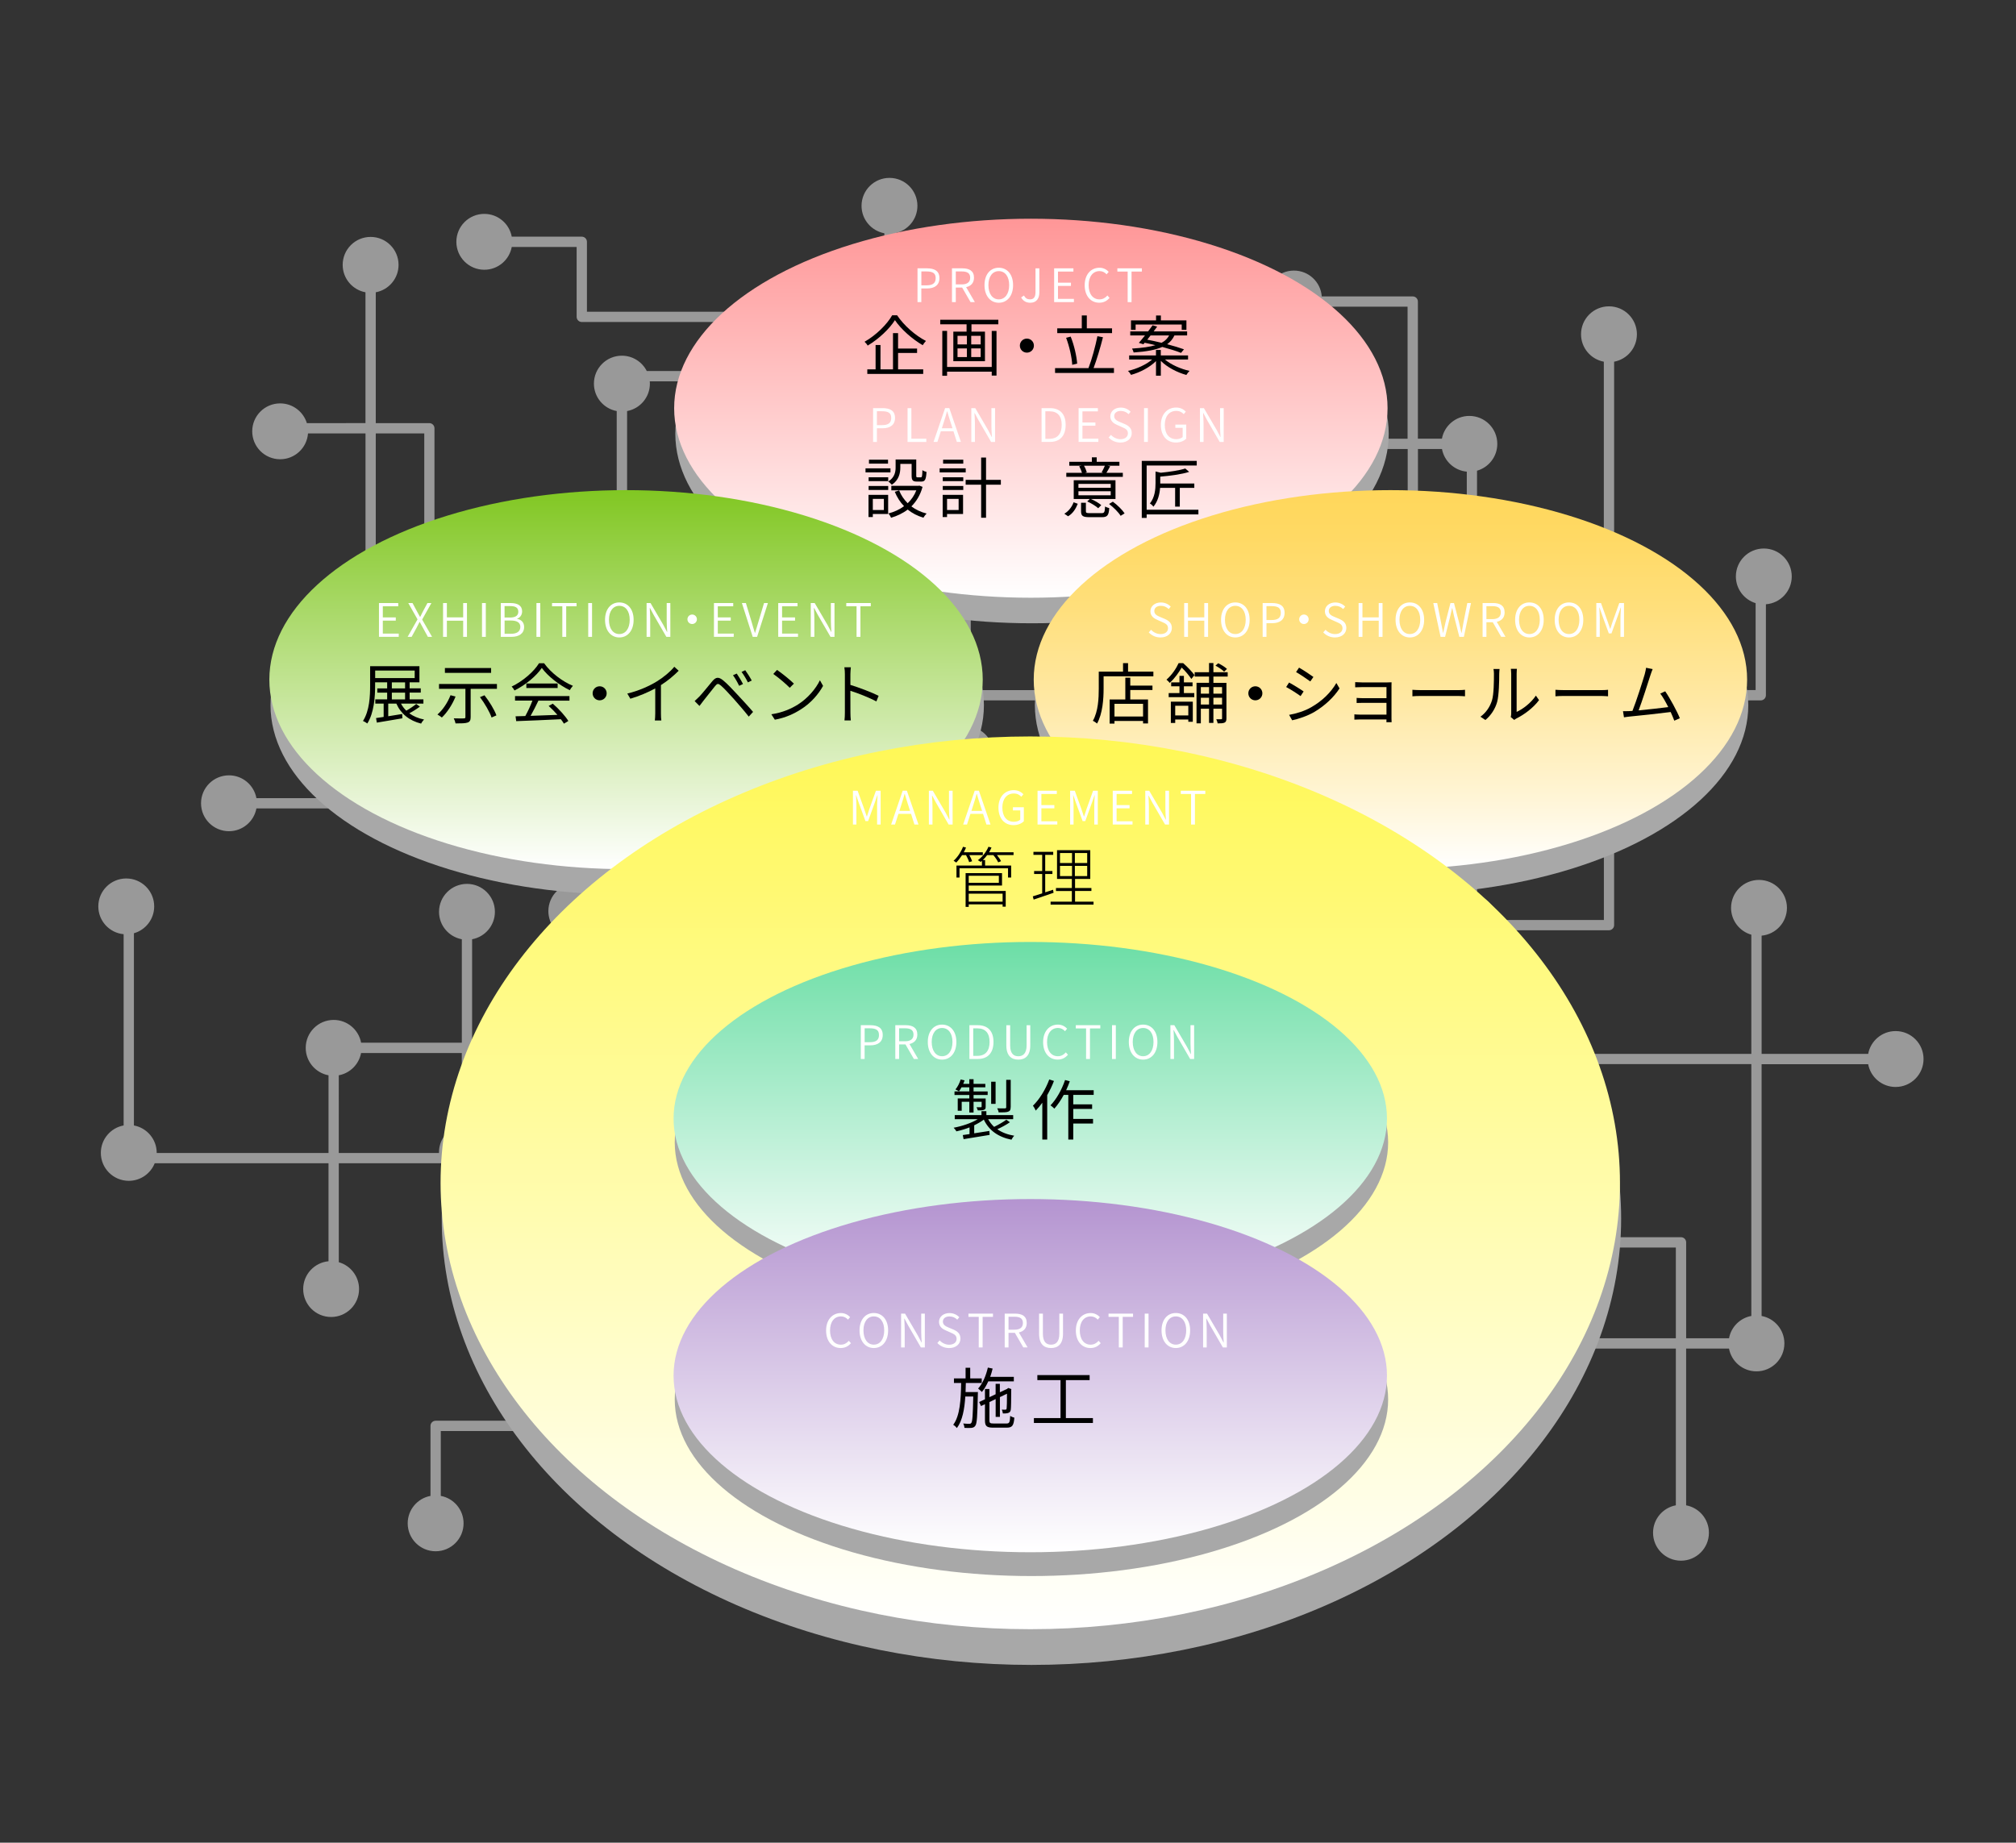 <?xml version="1.0" encoding="utf-8"?>
<!-- Generator: Adobe Illustrator 23.0.3, SVG Export Plug-In . SVG Version: 6.00 Build 0)  -->
<svg version="1.1" id="レイヤー_1" xmlns="http://www.w3.org/2000/svg" xmlns:xlink="http://www.w3.org/1999/xlink" x="0px"
	 y="0px" viewBox="0 0 654.54 598.41" style="enable-background:new 0 0 654.54 598.41;" xml:space="preserve">
<rect x="0" y="0" width="654.54" height="598.41" fill="#333333" stroke="none"/>
<style type="text/css">
	.st0{opacity:0.5;}
	.st1{fill:#FFFFFF;}
	.st2{fill:#A8A8A8;}
	.st3{fill:url(#SVGID_1_);}
	.st4{fill:url(#SVGID_2_);}
	.st5{fill:url(#SVGID_3_);}
	.st6{fill:url(#SVGID_4_);}
	.st7{fill:url(#SVGID_5_);}
	.st8{fill:url(#SVGID_6_);}
</style>
<g>
	<g class="st0">
		<path class="st1" d="M615.46,334.84c-4.44,0-8.13,3.19-8.91,7.4h-34.6v-38.39c4.61-0.43,8.22-4.31,8.22-9.03
			c0-5.01-4.06-9.07-9.07-9.07c-5.01,0-9.07,4.06-9.07,9.07c0,4.15,2.79,7.64,6.58,8.72v38.7h-99.29c-0.92-4.03-4.53-7.04-8.84-7.04
			c-0.04,0-0.08,0.01-0.12,0.01V227.45h15.86v62.96c-4.61,0.43-8.22,4.31-8.22,9.03c0,5.01,4.06,9.07,9.07,9.07
			c4.09,0,7.54-2.7,8.67-6.41h36.65c0.92,0,1.67-0.75,1.67-1.67v-72.98h47.61c0.92,0,1.67-0.75,1.67-1.67v-29.54
			c4.69-0.35,8.39-4.26,8.39-9.04c0-5.01-4.06-9.07-9.07-9.07s-9.07,4.06-9.07,9.07c0,4.09,2.7,7.54,6.41,8.67v28.23h-45.94V117.46
			c4.21-0.78,7.4-4.47,7.4-8.91c0-5.01-4.06-9.07-9.07-9.07c-5.01,0-9.07,4.06-9.07,9.07c0,4.44,3.19,8.13,7.4,8.91v106.65h-41.17
			v-71.25c3.8-1.08,6.58-4.57,6.58-8.72c0-5.01-4.06-9.07-9.07-9.07c-4.44,0-8.13,3.19-8.91,7.4h-7.8V97.93
			c0-0.92-0.75-1.67-1.67-1.67h-29.54c-0.35-4.69-4.26-8.39-9.04-8.39c-5.01,0-9.07,4.06-9.07,9.07c0,5.01,4.06,9.07,9.07,9.07
			c4.09,0,7.54-2.7,8.67-6.41h28.23v42.88h-99.28v-30.66c4.21-0.78,7.4-4.47,7.4-8.91c0-5.01-4.06-9.07-9.07-9.07
			c-4.44,0-8.13,3.19-8.91,7.4h-56.68V75.75c4.21-0.78,7.4-4.47,7.4-8.91c0-5.01-4.06-9.07-9.07-9.07c-5.01,0-9.07,4.06-9.07,9.07
			c0,4.44,3.19,8.13,7.4,8.91v25.48h-96.56v-22.7c0-0.92-0.75-1.67-1.67-1.67h-22.74c-0.78-4.21-4.47-7.4-8.91-7.4
			c-5.01,0-9.07,4.06-9.07,9.07c0,5.01,4.06,9.07,9.07,9.07c4.44,0,8.13-3.19,8.91-7.4h21.07v22.7c0,0.92,0.75,1.67,1.67,1.67h98.23
			v15.92h-77.13c-1.5-2.95-4.55-4.98-8.09-4.98c-5.01,0-9.07,4.06-9.07,9.07c0,4.44,3.19,8.13,7.4,8.91v48.7h-59.17v-43.11
			c0-0.92-0.75-1.67-1.67-1.67H122V94.92c4.21-0.78,7.4-4.47,7.4-8.91c0-5.01-4.06-9.07-9.07-9.07c-5.01,0-9.07,4.06-9.07,9.07
			c0,4.44,3.19,8.13,7.4,8.91v42.49H99.63c-1.14-3.71-4.59-6.41-8.67-6.41c-5.01,0-9.07,4.06-9.07,9.07c0,5.01,4.06,9.07,9.07,9.07
			c4.78,0,8.69-3.7,9.04-8.39h18.67v43.11c0,0.92,0.75,1.67,1.67,1.67h17.42v50.48c-4.21,0.78-7.4,4.47-7.4,8.91
			c0,5.01,4.06,9.07,9.07,9.07c3.71,0,6.9-2.23,8.3-5.42h52.53v10.62H83.25c-0.78-4.21-4.47-7.4-8.91-7.4
			c-5.01,0-9.07,4.06-9.07,9.07c0,5.01,4.06,9.07,9.07,9.07c4.44,0,8.13-3.19,8.91-7.4h118.68c0.92,0,1.67-0.75,1.67-1.67v-12.29h57
			v45.65h-64.58c-0.78-4.21-4.47-7.4-8.91-7.4c-5.01,0-9.07,4.06-9.07,9.07c0,4.44,3.19,8.13,7.4,8.91v33.82h-32.16v-33.6
			c4.21-0.78,7.4-4.47,7.4-8.91c0-5.01-4.06-9.07-9.07-9.07c-5.01,0-9.07,4.06-9.07,9.07c0,4.44,3.19,8.13,7.4,8.91v33.6h-32.7
			c-0.78-4.21-4.47-7.4-8.91-7.4c-5.01,0-9.07,4.06-9.07,9.07c0,4.44,3.19,8.13,7.4,8.91v25.24H50.88c0-0.01,0-0.02,0-0.04
			c0-4.44-3.19-8.13-7.4-8.91v-62.42c3.8-1.08,6.58-4.57,6.58-8.72c0-5.01-4.06-9.07-9.07-9.07c-5.01,0-9.07,4.06-9.07,9.07
			c0,4.72,3.61,8.6,8.22,9.03v62.11c-4.21,0.78-7.4,4.47-7.4,8.91c0,5.01,4.06,9.07,9.07,9.07c3.82,0,7.08-2.36,8.42-5.7h56.43
			v31.82c-4.61,0.43-8.22,4.31-8.22,9.03c0,5.01,4.06,9.07,9.07,9.07c5.01,0,9.07-4.06,9.07-9.07c0-4.15-2.79-7.64-6.58-8.72v-32.13
			h33.26c1.38,3.25,4.6,5.53,8.35,5.53c5.01,0,9.07-4.06,9.07-9.07c0-4.44-3.19-8.13-7.4-8.91v-23.36h32.16v119.42h-44
			c-0.92,0-1.67,0.75-1.67,1.67v22.74c-4.21,0.78-7.4,4.47-7.4,8.91c0,5.01,4.06,9.07,9.07,9.07c5.01,0,9.07-4.06,9.07-9.07
			c0-4.44-3.19-8.13-7.4-8.91v-21.07h44c0.92,0,1.67-0.75,1.67-1.67V341.95h20.4c0.62,3.75,3.54,6.72,7.27,7.41v73.99
			c-4.21,0.78-7.4,4.47-7.4,8.91c0,5.01,4.06,9.07,9.07,9.07c5.01,0,9.07-4.06,9.07-9.07c0-4.44-3.19-8.13-7.4-8.91v-73.99
			c4.21-0.78,7.4-4.47,7.4-8.91c0-5.01-4.06-9.07-9.07-9.07c-4.38,0-8.03,3.1-8.89,7.23h-20.46v-33.82
			c3.67-0.68,6.56-3.57,7.24-7.24h64.58v39c-4.21,0.78-7.4,4.47-7.4,8.91c0,5.01,4.06,9.07,9.07,9.07c5.01,0,9.07-4.06,9.07-9.07
			c0-4.44-3.19-8.13-7.4-8.91v-39h21.24v61.36c-4.21,0.78-7.4,4.47-7.4,8.91c0,5.01,4.06,9.07,9.07,9.07c4.38,0,8.03-3.1,8.89-7.23
			h16.03v67.11h-52.5c-0.43-4.61-4.31-8.22-9.03-8.22c-5.01,0-9.07,4.06-9.07,9.07c0,4.09,2.7,7.54,6.41,8.67v52.33
			c0,0.92,0.75,1.67,1.67,1.67h56.87c0.78,4.21,4.47,7.4,8.91,7.4c5.01,0,9.07-4.06,9.07-9.07s-4.06-9.07-9.07-9.07
			c-4.44,0-8.13,3.19-8.91,7.4h-55.2v-50.29c3.84-0.29,7.02-2.96,8.04-6.55h52.81v17.33c-4.21,0.78-7.4,4.47-7.4,8.91
			c0,5.01,4.06,9.07,9.07,9.07c4.44,0,8.13-3.19,8.91-7.4h123.5c0.43,4.61,4.31,8.22,9.03,8.22c5.01,0,9.07-4.06,9.07-9.07
			c0-5.01-4.06-9.07-9.07-9.07c-4.15,0-7.64,2.79-8.72,6.58H322.35c-0.68-3.67-3.57-6.56-7.24-7.24v-17.33h81.71
			c1.08,3.8,4.57,6.58,8.72,6.58c5.01,0,9.07-4.06,9.07-9.07c0-4.44-3.19-8.13-7.4-8.91v-69.74c4.16-0.83,7.3-4.49,7.3-8.9
			c0-4.4-3.14-8.07-7.3-8.9v-43.5h20.2c1.38,3.24,4.6,5.51,8.34,5.51c5.01,0,9.07-4.06,9.07-9.07c0-3.54-2.03-6.59-4.98-8.09v-58.58
			h17.18v108.44c-3.29,1.36-5.61,4.6-5.61,8.39c0,4.44,3.19,8.13,7.4,8.91v48.6h-23.58V377.4c4.21-0.78,7.4-4.47,7.4-8.91
			c0-5.01-4.06-9.07-9.07-9.07c-5.01,0-9.07,4.06-9.07,9.07c0,4.44,3.19,8.13,7.4,8.91v26.06c0,0.92,0.75,1.67,1.67,1.67h25.25
			v22.06c-4.21,0.78-7.4,4.47-7.4,8.91c0,5.01,4.06,9.07,9.07,9.07c4.38,0,8.03-3.1,8.89-7.23h74.73v50.91
			c-4.21,0.78-7.4,4.47-7.4,8.91c0,5.01,4.06,9.07,9.07,9.07c5.01,0,9.07-4.06,9.07-9.07c0-4.44-3.19-8.13-7.4-8.91v-50.91h13.92
			c0.78,4.21,4.47,7.4,8.91,7.4c5.01,0,9.07-4.06,9.07-9.07c0-4.44-3.19-8.13-7.4-8.91v-81.77h34.6c0.78,4.21,4.47,7.4,8.91,7.4
			c5.01,0,9.07-4.06,9.07-9.07C624.53,338.9,620.47,334.84,615.46,334.84z M149.93,365.31c-4.21,0.78-7.4,4.47-7.4,8.91
			c0,0.07,0.01,0.14,0.01,0.21h-32.55V349.2c3.67-0.68,6.56-3.57,7.24-7.24h32.7V365.31z M520.74,227.45v71.31h-34.62
			c-0.29-3.84-2.96-7.02-6.55-8.04v-63.27H520.74z M468.17,145.81c0.73,3.94,4.01,6.98,8.06,7.36v70.94h-15.86v-78.3H468.17z
			 M290.49,104.57h56.68c0.68,3.67,3.57,6.56,7.24,7.24v30.66h-17.28v-9.55c3.24-1.38,5.51-4.6,5.51-8.34
			c0-5.01-4.06-9.07-9.07-9.07c-3.54,0-6.59,2.03-8.09,4.98h-34.99V104.57z M426.84,164.15c0.78,4.21,4.47,7.4,8.91,7.4
			c0.25,0,0.5-0.02,0.75-0.04v52.6h-48.46c-1.07-3.83-4.57-6.64-8.73-6.64c-4.17,0-7.67,2.81-8.73,6.64h-12.84v-59.96H426.84z
			 M354.41,224.11h-39.23v-59.96h39.23V224.11z M315.18,160.81v-2.92c4.21-0.78,7.4-4.47,7.4-8.91c0-5.01-4.06-9.07-9.07-9.07
			c-5.01,0-9.07,4.06-9.07,9.07c0,4.44,3.19,8.13,7.4,8.91v2.92h-21.35v-36.98h34.05c-0.02,0.25-0.04,0.5-0.04,0.75
			c0,5.01,4.06,9.07,9.07,9.07c0.08,0,0.15-0.01,0.22-0.01v10.51c0,0.92,0.75,1.67,1.67,1.67h18.95v14.99H315.18z M122,182.19
			v-41.44h15.75v41.44H122z M148.48,245.23c0-0.1,0.02-0.2,0.02-0.31c0-4.44-3.19-8.13-7.4-8.91v-50.48h59.17v59.7H148.48z
			 M203.6,245.23v-59.7h27.27v24.39c-4.21,0.78-7.4,4.47-7.4,8.91c0,5.01,4.06,9.07,9.07,9.07s9.07-4.06,9.07-9.07
			c0-4.44-3.19-8.13-7.4-8.91v-26.06c0-0.92-0.75-1.67-1.67-1.67H203.6v-48.7c4.21-0.78,7.4-4.47,7.4-8.91
			c0-0.25-0.02-0.5-0.04-0.75h76.18v38.65c0,0.92,0.75,1.67,1.67,1.67h23.02v59.96h-49.57c-0.92,0-1.67,0.75-1.67,1.67v19.45H203.6z
			 M311.84,236.01c-4.21,0.78-7.4,4.47-7.4,8.91c0,0.1,0.01,0.21,0.02,0.31h-40.51v-17.78h47.9V236.01z M295.79,366.32
			c-0.62-3.75-3.54-6.72-7.27-7.41v-61.36h27.83c0.86,4.12,4.51,7.21,8.88,7.21c5.01,0,9.07-4.06,9.07-9.07
			c0-5.01-4.06-9.07-9.07-9.07c-4.51,0-8.24,3.29-8.94,7.6h-27.76v-9.3c4.21-0.78,7.4-4.47,7.4-8.91c0-5.01-4.06-9.07-9.07-9.07
			c-5.01,0-9.07,4.06-9.07,9.07c0,4.44,3.19,8.13,7.4,8.91v9.3h-21.24v-45.65h41.27c1.4,3.19,4.59,5.42,8.3,5.42
			c5.01,0,9.07-4.06,9.07-9.07c0-4.44-3.19-8.13-7.4-8.91v-8.56h39.23v34.41c-4.12,0.86-7.21,4.51-7.21,8.88
			c0,5.01,4.06,9.07,9.07,9.07c5.01,0,9.07-4.06,9.07-9.07c0-4.51-3.29-8.24-7.6-8.94v-34.35h12.54c0.41,4.16,3.64,7.49,7.75,8.07
			V348.4h-55.52c-0.78-4.21-4.47-7.4-8.91-7.4c-5.01,0-9.07,4.06-9.07,9.07c0,4.38,3.1,8.03,7.23,8.89v7.36H295.79z M378.04,358.94
			c-4.23,0.21-7.7,3.31-8.45,7.38h-54.48v-7.31c3.75-0.63,6.72-3.54,7.41-7.27h55.52V358.94z M315.11,369.66h54.48
			c0.78,4.21,4.47,7.4,8.91,7.4c5.01,0,9.07-4.06,9.07-9.07c0-4-2.6-7.39-6.19-8.6v-7.65h15.14c0.69,3.71,3.63,6.61,7.35,7.26v69.71
			c-3.94,0.73-6.98,4.01-7.36,8.06h-81.4V369.66z M436.51,285.08c-0.25-0.02-0.5-0.04-0.75-0.04c-5.01,0-9.07,4.06-9.07,9.07
			c0,0.08,0.01,0.15,0.01,0.22h-21.16c-0.92,0-1.67,0.75-1.67,1.67v45.14c-3.72,0.65-6.66,3.55-7.35,7.26h-15.14V235.38
			c3.73-0.87,6.58-4.03,6.97-7.93h48.16V285.08z M439.85,224.11v-53.54c2.95-1.5,4.98-4.55,4.98-8.09c0-5.01-4.06-9.07-9.07-9.07
			c-4.44,0-8.13,3.19-8.91,7.4h-69.09v-14.99h99.28v78.3H439.85z M469.42,434.6c-0.63-3.75-3.54-6.72-7.27-7.41v-22.06h81.95v29.47
			H469.42z M568.61,427.35c-3.67,0.68-6.56,3.57-7.24,7.24h-13.92v-31.14c0-0.92-0.75-1.67-1.67-1.67h-83.62v-48.6
			c3.79-0.71,6.74-3.77,7.3-7.61h99.15V427.35z"/>
	</g>
	<g>
		<g>
			<ellipse class="st2" cx="335.07" cy="140.87" rx="115.81" ry="61.54"/>
			<linearGradient id="SVGID_1_" gradientUnits="userSpaceOnUse" x1="334.688" y1="194.109" x2="334.688" y2="71.036">
				<stop  offset="0" style="stop-color:#FFFFFF"/>
				<stop  offset="1" style="stop-color:#FF9697"/>
			</linearGradient>
			<ellipse class="st3" cx="334.69" cy="132.57" rx="115.81" ry="61.54"/>
		</g>
		<g>
			<ellipse class="st2" cx="451.81" cy="229" rx="115.81" ry="61.54"/>
			<linearGradient id="SVGID_2_" gradientUnits="userSpaceOnUse" x1="451.43" y1="282.245" x2="451.43" y2="159.172">
				<stop  offset="0" style="stop-color:#FFFFFF"/>
				<stop  offset="0.187" style="stop-color:#FFF5D6"/>
				<stop  offset="0.457" style="stop-color:#FFE8A2"/>
				<stop  offset="0.692" style="stop-color:#FFDF7B"/>
				<stop  offset="0.879" style="stop-color:#FFD964"/>
				<stop  offset="0.995" style="stop-color:#FFD75B"/>
			</linearGradient>
			<ellipse class="st4" cx="451.43" cy="220.71" rx="115.81" ry="61.54"/>
		</g>
		<g>
			<ellipse class="st2" cx="203.64" cy="229" rx="115.81" ry="61.54"/>
			<linearGradient id="SVGID_3_" gradientUnits="userSpaceOnUse" x1="203.257" y1="282.245" x2="203.257" y2="159.172">
				<stop  offset="0" style="stop-color:#FFFFFF"/>
				<stop  offset="1" style="stop-color:#81C722"/>
			</linearGradient>
			<ellipse class="st5" cx="203.26" cy="220.71" rx="115.81" ry="61.54"/>
		</g>
		<g>
			<ellipse class="st2" cx="334.88" cy="395.72" rx="191.46" ry="144.96"/>
			<linearGradient id="SVGID_4_" gradientUnits="userSpaceOnUse" x1="334.496" y1="529.08" x2="334.496" y2="239.159">
				<stop  offset="0" style="stop-color:#FFFFFF"/>
				<stop  offset="1" style="stop-color:#FFF855"/>
			</linearGradient>
			<ellipse class="st6" cx="334.5" cy="384.12" rx="191.46" ry="144.96"/>
			<ellipse class="st2" cx="334.88" cy="370.98" rx="115.81" ry="57.35"/>
			<linearGradient id="SVGID_5_" gradientUnits="userSpaceOnUse" x1="334.496" y1="420.597" x2="334.496" y2="305.893">
				<stop  offset="4.739336e-03" style="stop-color:#FFFFFF"/>
				<stop  offset="1" style="stop-color:#6CDEA6"/>
			</linearGradient>
			<ellipse class="st7" cx="334.5" cy="363.25" rx="115.81" ry="57.35"/>
			<ellipse class="st2" cx="334.88" cy="454.47" rx="115.81" ry="57.35"/>
			<linearGradient id="SVGID_6_" gradientUnits="userSpaceOnUse" x1="334.496" y1="504.095" x2="334.496" y2="389.39">
				<stop  offset="3.517476e-03" style="stop-color:#FFFFFF"/>
				<stop  offset="1" style="stop-color:#B494D0"/>
			</linearGradient>
			<ellipse class="st8" cx="334.5" cy="446.74" rx="115.81" ry="57.35"/>
		</g>
		<g>
			<g>
				<g>
					<g>
						<path d="M312.37,277.69c-0.6,0.92-1.25,1.76-1.91,2.43c-0.17-0.15-0.6-0.47-0.86-0.58c1.27-1.14,2.41-2.84,3.07-4.55
							l0.97,0.26c-0.21,0.52-0.45,1.03-0.73,1.53h6.19v0.92h-4.38c0.39,0.69,0.75,1.46,0.9,1.98l-0.97,0.3
							c-0.15-0.6-0.6-1.53-1.01-2.28H312.37z M329.07,277.69h-5.39c0.56,0.67,1.07,1.42,1.33,1.98l-0.92,0.37
							c-0.3-0.64-0.92-1.59-1.57-2.34h-2.02c-0.43,0.58-0.9,1.12-1.4,1.59h0.73v1.8h8.46v3.89h-1.01v-3.01h-15.75v3.01h-0.99v-3.89
							h8.27v-1.55c-0.15,0.13-0.28,0.26-0.43,0.37c-0.19-0.15-0.62-0.43-0.9-0.56c1.44-1.05,2.73-2.64,3.44-4.36l0.99,0.24
							c-0.21,0.54-0.49,1.05-0.79,1.55h7.95V277.69z M314.52,289.35h12.01v5.09h-1.01v-0.75h-11v0.82h-1.01v-10.96h11.82v4.02
							h-10.81V289.35z M314.52,284.41v2.28h9.78v-2.28H314.52z M314.52,290.21v2.6h11v-2.6H314.52z"/>
						<path d="M342.07,289.93c-2.28,0.77-4.66,1.59-6.47,2.21l-0.28-1.05c0.84-0.26,1.89-0.6,3.05-0.97v-6.29h-2.62v-0.97h2.62
							v-5.24h-2.84v-0.99h6.42v0.99h-2.6v5.24h2.34v0.97h-2.34v5.95c0.82-0.26,1.7-0.54,2.54-0.84L342.07,289.93z M355.04,292.81
							v0.97H341.1v-0.97h6.9v-3.46h-5.16v-0.97H348v-2.94h-4.81v-9.35h10.79v9.35h-4.94v2.94h5.31v0.97h-5.31v3.46H355.04z
							 M344.15,280.26h3.91v-3.24h-3.91V280.26z M344.15,284.5h3.91v-3.31h-3.91V284.5z M352.98,277.02h-4v3.24h4V277.02z
							 M352.98,281.19h-4v3.31h4V281.19z"/>
					</g>
				</g>
			</g>
		</g>
		<g>
			<g>
				<path d="M327.9,364.44c-1.2,0.84-2.77,1.68-4.1,2.28c1.46,1.03,3.31,1.74,5.5,2.11c-0.32,0.3-0.71,0.9-0.9,1.29
					c-4.36-0.88-7.35-3.07-8.98-6.53c-0.88,0.67-1.96,1.29-3.12,1.85v2.6c1.55-0.24,3.24-0.52,4.92-0.77l0.09,1.29l-8.46,1.38
					l-0.26-1.33c0.64-0.09,1.38-0.19,2.19-0.32v-2.17c-1.42,0.56-2.9,0.99-4.28,1.29c-0.17-0.37-0.58-0.88-0.88-1.18
					c2.69-0.49,5.74-1.5,7.82-2.77h-7.46v-1.33h8.68v-1.27h1.59v1.27h8.7v1.33h-8.12c0.52,0.95,1.16,1.76,1.93,2.49
					c1.33-0.64,2.99-1.59,3.97-2.32L327.9,364.44z M314.71,355.59h-4.81v-1.16h4.81v-1.33h-2.54c-0.26,0.49-0.54,0.95-0.82,1.31
					c-0.26-0.19-0.84-0.47-1.14-0.62c0.73-0.86,1.33-2.06,1.7-3.24l1.27,0.3c-0.13,0.39-0.3,0.75-0.45,1.14h1.98v-1.53h1.38v1.53
					h3.82v1.12h-3.82v1.33h4.58v1.16h-4.58v1.14h3.93v2.6c0,0.6-0.06,0.9-0.54,1.07c-0.43,0.19-1.07,0.19-2.02,0.19
					c-0.06-0.32-0.28-0.73-0.43-1.03c0.71,0.02,1.25,0.02,1.44,0c0.19,0,0.24-0.06,0.24-0.24v-1.53h-2.62v3.48h-1.38v-3.48h-2.47
					v2.92h-1.29v-4h3.76V355.59z M323.24,358.47h-1.44v-7.18h1.44V358.47z M328.13,359.57c0,0.82-0.17,1.2-0.79,1.44
					c-0.6,0.24-1.59,0.24-3.09,0.24c-0.06-0.41-0.28-0.95-0.49-1.33c1.16,0.04,2.19,0.04,2.54,0.02c0.28-0.02,0.39-0.11,0.39-0.37
					v-8.89h1.46V359.57z"/>
				<path d="M342.19,351.04c-0.58,1.55-1.35,3.12-2.19,4.6v14.42h-1.59v-11.95c-0.67,0.95-1.4,1.8-2.13,2.56
					c-0.15-0.37-0.62-1.25-0.92-1.59c2.13-2.06,4.1-5.26,5.31-8.53L342.19,351.04z M348.46,355.57v3.07h6.12v1.48h-6.12v3.24h6.42
					v1.5h-6.42v5.2h-1.61v-14.5h-1.48c-0.92,1.72-1.98,3.27-3.05,4.47c-0.26-0.28-0.88-0.82-1.25-1.07c1.93-2,3.67-5.09,4.73-8.23
					l1.53,0.41c-0.34,0.99-0.75,1.96-1.18,2.9h8.94v1.53H348.46z"/>
			</g>
		</g>
		<g>
			<g>
				<path d="M317.5,452.05c0,0,0,0.52-0.02,0.73c-0.15,7.11-0.28,9.52-0.82,10.23c-0.32,0.47-0.69,0.62-1.25,0.69
					c-0.52,0.06-1.4,0.04-2.28,0c-0.02-0.41-0.17-1.03-0.41-1.42c0.88,0.09,1.68,0.09,1.98,0.09c0.32,0,0.49-0.04,0.67-0.3
					c0.37-0.49,0.49-2.58,0.62-8.55h-2.58c-0.26,4.08-0.92,7.8-2.73,10.23c-0.26-0.34-0.77-0.82-1.2-1.05
					c2.23-2.96,2.49-8.29,2.58-13.58h-2.34v-1.48h3.78v-3.46h1.5v3.46h3.74v1.48h-5.16c-0.02,0.99-0.04,1.98-0.09,2.94H317.5z
					 M320.87,448.59c-0.6,1.33-1.29,2.51-2.08,3.46c-0.26-0.28-0.88-0.86-1.22-1.12c1.46-1.61,2.56-4.17,3.16-6.81l1.55,0.32
					c-0.21,0.92-0.49,1.83-0.79,2.69h7.67v1.46H320.87z M326.78,462.28c0.95,0,1.12-0.41,1.2-2.47c0.37,0.24,0.92,0.49,1.35,0.58
					c-0.19,2.54-0.67,3.24-2.47,3.24h-4.36c-2.13,0-2.71-0.47-2.71-2.36v-5.26l-1.29,0.6l-0.6-1.31l1.89-0.88v-3.35h1.44v2.66
					l2.02-0.95v-3.39h1.38v2.75l2.36-1.1l0.11-0.11l0.26-0.19l1.01,0.37l-0.06,0.26c0,3.05-0.04,5.76-0.13,6.36
					c-0.06,0.69-0.41,1.03-0.97,1.16c-0.47,0.13-1.12,0.15-1.61,0.13c-0.04-0.39-0.17-0.9-0.34-1.25c0.41,0.04,0.95,0.02,1.12,0.02
					c0.26,0,0.39-0.04,0.45-0.41c0.06-0.32,0.11-2.21,0.11-4.77l-2.3,1.1v6.42h-1.38v-5.78l-2.02,0.97v5.97
					c0,0.82,0.19,0.99,1.38,0.99H326.78z"/>
				<path d="M354.84,460.52v1.59h-19.16v-1.59h8.64v-12.33h-7.52v-1.63h16.97v1.63h-7.71v12.33H354.84z"/>
			</g>
		</g>
		<g>
			<g>
				<g>
					<g>
						<path d="M136.33,229.47c-1.03,0.77-2.32,1.59-3.44,2.17c1.31,0.97,2.92,1.65,4.79,2.02c-0.34,0.34-0.77,0.92-0.95,1.33
							c-3.87-0.97-6.6-3.2-8.04-6.49h-2.64v4.1c1.44-0.24,2.99-0.47,4.53-0.73l0.06,1.4c-2.94,0.49-6.06,1.01-8.29,1.4l-0.26-1.48
							c0.71-0.09,1.55-0.21,2.47-0.37v-4.32h-2.71v-1.38h3.85v-2.19h-3.2v-1.38h3.2v-1.96h-3.91v1.01c0,3.65-0.32,8.87-2.54,12.35
							c-0.3-0.26-1.01-0.67-1.4-0.82c2.15-3.37,2.32-8.1,2.32-11.54v-6.25h16.01v5.24H133v1.96h3.61v1.38H133v2.19h4.47v1.38h-7.28
							c0.45,0.86,1.03,1.63,1.72,2.3c1.1-0.62,2.41-1.5,3.22-2.17L136.33,229.47z M121.81,220.21h12.83v-2.45h-12.83V220.21z
							 M127.22,223.56h4.3v-1.96h-4.3V223.56z M127.22,227.13h4.3v-2.19h-4.3V227.13z"/>
						<path d="M147.91,226.2c-1.05,2.62-2.73,5.18-4.45,6.81c-0.3-0.26-1.03-0.75-1.44-0.97c1.74-1.5,3.31-3.85,4.25-6.27
							L147.91,226.2z M161.34,222.12v1.57h-8.53v9.2c0,1.01-0.26,1.5-1.01,1.76s-2.02,0.28-3.89,0.28
							c-0.09-0.47-0.34-1.18-0.58-1.65c1.46,0.04,2.86,0.04,3.24,0.02c0.41,0,0.54-0.11,0.54-0.45v-9.15h-8.57v-1.57H161.34z
							 M159.45,218.51h-15v-1.57h15V218.51z M157.3,225.79c1.57,2,3.24,4.73,3.87,6.53l-1.57,0.69c-0.6-1.76-2.19-4.53-3.76-6.62
							L157.3,225.79z"/>
						<path d="M176.64,215.37c2.26,3.16,5.99,5.95,9.37,7.35c-0.37,0.39-0.75,0.95-1.03,1.42c-3.31-1.61-7.07-4.47-9.07-7.24
							c-1.74,2.58-5.22,5.52-8.87,7.33c-0.17-0.37-0.58-0.95-0.92-1.27c3.67-1.76,7.24-4.86,8.89-7.58H176.64z M167.23,226.05h17.66
							v1.48h-10.08c-0.75,1.59-1.68,3.44-2.54,4.94c2.66-0.09,5.69-0.19,8.7-0.32c-0.88-1.01-1.89-2.06-2.84-2.9l1.35-0.73
							c1.98,1.7,4.06,4.02,5.05,5.61l-1.44,0.88c-0.26-0.43-0.58-0.92-0.99-1.44c-5.26,0.26-10.83,0.49-14.5,0.62l-0.21-1.57
							c0.92-0.02,2-0.04,3.16-0.09c0.82-1.48,1.74-3.44,2.32-5.01h-5.65V226.05z M181.05,221.97v1.46h-10.16v-1.46H181.05z"/>
						<path d="M194.69,222.87c1.27,0,2.28,1.01,2.28,2.28s-1.01,2.28-2.28,2.28s-2.28-1.01-2.28-2.28S193.42,222.87,194.69,222.87z"
							/>
						<path d="M220.35,217.82c-1.48,1.5-3.54,3.27-5.76,4.66v9.2c0,0.82,0.04,1.87,0.13,2.3h-2.11c0.06-0.41,0.13-1.48,0.13-2.3
							v-8.12c-2.3,1.27-5.26,2.51-8.08,3.35l-0.99-1.68c3.59-0.84,7.24-2.47,9.6-3.95c2.19-1.35,4.45-3.22,5.65-4.75L220.35,217.82z
							"/>
						<path d="M227.03,226.24c1.03-1.05,2.9-3.44,4.25-5.03c1.14-1.35,2.02-1.5,3.57-0.21c1.31,1.07,3.07,2.96,4.45,4.45
							c1.44,1.55,3.63,3.89,5.2,5.74l-1.4,1.53c-1.5-1.93-3.46-4.15-4.83-5.71c-1.48-1.65-3.27-3.59-4.19-4.36
							c-0.9-0.75-1.2-0.73-1.93,0.17c-1.03,1.25-2.84,3.61-3.8,4.79c-0.45,0.56-0.92,1.22-1.25,1.65l-1.57-1.59
							C226.06,227.19,226.47,226.8,227.03,226.24z M241.23,222.14l-1.25,0.58c-0.54-1.14-1.29-2.47-2-3.44l1.22-0.54
							C239.75,219.52,240.74,221.13,241.23,222.14z M244.07,221l-1.25,0.6c-0.56-1.14-1.33-2.43-2.06-3.39l1.2-0.56
							C242.52,218.4,243.55,220.01,244.07,221z"/>
						<path d="M259.02,228.82c3.31-2.08,5.93-5.26,7.18-7.91l1.03,1.83c-1.48,2.69-3.97,5.61-7.22,7.63
							c-2.15,1.38-4.86,2.69-8.44,3.35l-1.14-1.76C254.19,231.4,256.98,230.09,259.02,228.82z M257.76,222.01l-1.35,1.35
							c-1.07-1.12-3.76-3.42-5.35-4.49l1.22-1.31C253.8,218.57,256.55,220.81,257.76,222.01z"/>
						<path d="M284.53,227.79c-2.34-1.27-6.06-2.71-8.44-3.46l0.02,7.09c0,0.69,0.04,1.83,0.13,2.54h-2.06
							c0.09-0.69,0.13-1.74,0.13-2.54v-12.5c0-0.6-0.04-1.57-0.17-2.23h2.11c-0.06,0.67-0.15,1.59-0.15,2.23v3.5
							c2.84,0.86,6.9,2.41,9.17,3.54L284.53,227.79z"/>
					</g>
				</g>
			</g>
		</g>
		<g>
			<g>
				<g>
					<g>
						<path d="M374.47,218.1v1.53h-16.16v4.02c0,3.27-0.3,8.08-2.13,11.32c-0.28-0.28-0.97-0.73-1.35-0.9
							c1.74-3.07,1.91-7.37,1.91-10.42v-5.54h7.88v-2.75h1.63v2.75H374.47z M366.97,222.64h7.2v1.44h-7.2v3.07h5.76v7.78h-1.61
							v-0.79h-9.28v0.84h-1.57v-7.82h5.09v-7.07h1.61V222.64z M371.12,228.56h-9.28v4.12h9.28V228.56z"/>
						<path d="M384.14,215.35c1.33,1.16,2.92,2.81,3.67,3.89l-1.01,1.25c-0.67-1.01-1.93-2.58-3.14-3.7
							c-0.88,1.5-2.13,3.37-3.89,4.98c-0.24-0.34-0.75-0.82-1.05-1.05c1.85-1.61,3.2-3.72,3.95-5.37H384.14z M384.38,225.08h3.37
							v1.33h-8.31v-1.33h3.5v-2.21h-2.69v-1.27h2.69v-2.11h1.44v2.11h2.81v1.27h-2.81V225.08z M380.14,227.86h7.13v6.53h-1.46v-0.73
							h-4.25v1.12h-1.42V227.86z M381.56,229.19v3.14h4.25v-3.14H381.56z M393.96,219.71v2.04h4.23v11.56c0,0.69-0.13,1.12-0.6,1.35
							s-1.14,0.26-2.26,0.26c-0.04-0.39-0.26-0.99-0.45-1.35c0.75,0.02,1.42,0.02,1.61,0c0.21,0,0.28-0.06,0.28-0.3v-3.12h-2.81
							v4.62h-1.42v-4.62h-2.66v4.75h-1.4v-13.15h4.06v-2.04h-4.66v-1.4h4.66v-2.99h1.42v2.99h4.64v1.4H393.96z M389.88,223.13v2.13
							h2.66v-2.13H389.88z M392.54,228.8v-2.21h-2.66v2.21H392.54z M393.96,223.13v2.13h2.81v-2.13H393.96z M396.77,228.8v-2.21
							h-2.81v2.21H396.77z M397.44,218.12c-0.62-0.62-1.8-1.42-2.81-1.96l0.88-0.77c1.01,0.47,2.26,1.25,2.86,1.85L397.44,218.12z"
							/>
						<path d="M407.58,222.87c1.27,0,2.28,1.01,2.28,2.28s-1.01,2.28-2.28,2.28s-2.28-1.01-2.28-2.28S406.31,222.87,407.58,222.87z"
							/>
						<path d="M423.25,224.55l-0.99,1.5c-1.05-0.77-3.39-2.28-4.68-2.94l0.95-1.46C419.81,222.33,422.3,223.86,423.25,224.55z
							 M425.74,229.66c3.57-2.04,6.4-4.83,8.14-7.86l1.03,1.76c-1.87,2.9-4.83,5.67-8.25,7.69c-2.17,1.25-5.13,2.26-7.13,2.66
							l-0.99-1.76C420.9,231.74,423.57,230.91,425.74,229.66z M426.43,219.84l-1.01,1.46c-1.03-0.77-3.35-2.32-4.62-3.05l0.97-1.44
							C423.03,217.52,425.5,219.15,426.43,219.84z"/>
						<path d="M450.13,234.52c0.02-0.19,0.02-0.54,0.02-0.88h-8.66c-0.67,0-1.42,0.04-1.76,0.06v-1.72
							c0.34,0.04,1.03,0.09,1.76,0.09h8.66v-3.82h-7.76c-0.75,0-1.5,0.02-1.93,0.04v-1.65c0.41,0.02,1.18,0.09,1.91,0.09h7.78v-3.59
							h-7.97c-0.56,0-1.8,0.04-2.19,0.06v-1.68c0.41,0.04,1.63,0.09,2.19,0.09h8.31c0.47,0,1.03-0.02,1.31-0.04
							c-0.02,0.24-0.02,0.69-0.02,1.1v10.7c0,0.34,0.02,0.86,0.04,1.16H450.13z"/>
						<path d="M458.57,224.01c0.64,0.04,1.78,0.11,2.99,0.11h11.77c1.07,0,1.85-0.06,2.32-0.11v2.11c-0.43-0.02-1.33-0.11-2.3-0.11
							h-11.79c-1.18,0-2.32,0.04-2.99,0.11V224.01z"/>
						<path d="M480.66,232.75c1.8-1.29,3.09-3.2,3.74-5.29c0.62-1.98,0.64-6.25,0.64-8.64c0-0.64-0.06-1.12-0.15-1.57h1.98
							c-0.02,0.26-0.11,0.9-0.11,1.55c0,2.38-0.09,6.98-0.67,9.13c-0.64,2.3-2.02,4.4-3.82,5.89L480.66,232.75z M490.5,232.86
							c0.09-0.34,0.15-0.77,0.15-1.2v-12.87c0-0.82-0.11-1.42-0.13-1.59h1.98c-0.02,0.17-0.09,0.77-0.09,1.59v12.4
							c1.98-0.9,4.62-2.86,6.25-5.29l1.03,1.46c-1.85,2.51-4.83,4.71-7.33,5.95c-0.32,0.17-0.52,0.32-0.73,0.49L490.5,232.86z"/>
						<path d="M505.01,224.01c0.64,0.04,1.78,0.11,2.99,0.11h11.77c1.07,0,1.85-0.06,2.32-0.11v2.11c-0.43-0.02-1.33-0.11-2.3-0.11
							h-11.79c-1.18,0-2.32,0.04-2.99,0.11V224.01z"/>
						<path d="M543.6,234.04c-0.28-0.77-0.71-1.76-1.18-2.81c-3.33,0.43-10.51,1.22-13.38,1.48c-0.54,0.04-1.16,0.15-1.78,0.24
							l-0.32-2c0.64,0.02,1.38,0,2-0.02c0.32-0.02,0.69-0.04,1.07-0.06c1.2-2.96,3.39-9.84,4-11.95c0.26-0.99,0.34-1.5,0.43-2.06
							l2.13,0.43c-0.21,0.54-0.45,1.1-0.73,2c-0.64,2.02-2.75,8.62-3.82,11.41c3.16-0.3,7.28-0.77,9.62-1.07
							c-0.86-1.7-1.8-3.37-2.6-4.4l1.61-0.73c1.53,2.21,3.87,6.53,4.75,8.74L543.6,234.04z"/>
					</g>
				</g>
			</g>
		</g>
		<g>
			<g>
				<g>
					<g>
						<path d="M291.26,102.38c2.23,3.35,5.99,6.62,9.37,8.34c-0.37,0.39-0.77,0.92-1.05,1.38c-3.35-1.93-7.09-5.22-9.02-8.14
							c-1.72,2.77-5.2,6.1-8.85,8.27c-0.19-0.37-0.64-0.92-1.01-1.25c3.74-2.11,7.3-5.65,8.96-8.59H291.26z M291.58,119.95h8.16
							v1.48h-18.15v-1.48h2.69v-7.91h1.59v7.91h4.06v-11.77h1.65v5.01h6.17v1.44h-6.17V119.95z"/>
						<path d="M324.13,103.84v1.48h-8.72v2.38h4.38v9.6h-10.27v-9.6h4.3v-2.38h-8.55v-1.48H324.13z M321.99,107.47h1.55v14.5h-1.55
							v-1.27h-14.5v1.33h-1.55v-14.57h1.55v11.71h14.5V107.47z M310.88,111.85h3.05v-2.79h-3.05V111.85z M310.88,115.96h3.05v-2.81
							h-3.05V115.96z M318.4,109.06h-3.07v2.79h3.07V109.06z M318.4,113.14h-3.07v2.81h3.07V113.14z"/>
						<path d="M333.4,109.96c1.27,0,2.28,1.01,2.28,2.28s-1.01,2.28-2.28,2.28s-2.28-1.01-2.28-2.28S332.13,109.96,333.4,109.96z"/>
						<path d="M361.67,119.54v1.57h-19.12v-1.57h10.85c1.07-2.75,2.28-7.2,2.9-10.36l1.8,0.34c-0.82,3.27-2.02,7.3-3.05,10.01
							H361.67z M361.05,108.18h-17.79v-1.55h7.97v-4.19h1.63v4.19h8.19V108.18z M348.12,118.47c-0.11-2.36-0.92-5.99-1.98-8.77
							l1.48-0.39c1.14,2.81,1.93,6.36,2.11,8.77L348.12,118.47z"/>
						<path d="M378.24,116.77c1.96,1.65,5.09,3.05,7.97,3.67c-0.34,0.32-0.79,0.92-1.03,1.33c-2.99-0.82-6.25-2.51-8.29-4.58v4.81
							h-1.57v-4.73c-2,2-5.16,3.67-8.1,4.47c-0.21-0.39-0.67-1.01-1.01-1.29c2.86-0.64,5.97-2.06,7.86-3.7h-7.46v-1.33h8.7v-1.78
							h1.57v1.78h8.85v1.33H378.24z M369.75,111.34c0.6-0.67,1.29-1.53,2-2.41h-4.79v-1.31h5.8c0.54-0.69,1.03-1.38,1.46-1.98
							l1.48,0.43c-0.34,0.49-0.73,1.01-1.14,1.55h10.87v1.31h-4.12c-0.54,1.14-1.29,2.08-2.36,2.86c2.08,0.54,4.04,1.14,5.46,1.65
							l-0.97,1.16c-1.46-0.6-3.7-1.29-6.08-1.93c-2.11,0.95-5.07,1.5-9.3,1.8c-0.06-0.34-0.32-0.95-0.52-1.27
							c3.33-0.21,5.78-0.56,7.58-1.1c-1.18-0.3-2.36-0.56-3.48-0.79l-0.41,0.49L369.75,111.34z M368.7,107.11h-1.5v-3.07h8.14v-1.59
							h1.57v1.59h8.29v3.07h-1.53v-1.72H368.7V107.11z M373.56,108.93c-0.37,0.47-0.73,0.95-1.07,1.38
							c1.44,0.28,3.05,0.62,4.64,1.01c1.18-0.62,1.93-1.42,2.45-2.38H373.56z"/>
					</g>
				</g>
			</g>
		</g>
		<g>
			<g>
				<g>
					<g>
						<g>
							<path d="M289.11,153.4h-8.1v-1.31h8.1V153.4z M288.36,166.92h-4.98v0.99h-1.4v-7.2h6.38V166.92z M282.02,154.99h6.36v1.27
								h-6.36V154.99z M282.02,157.83h6.36v1.29h-6.36V157.83z M288.32,150.57h-6.19v-1.29h6.19V150.57z M283.38,162.02v3.61h3.59
								v-3.61H283.38z M292.31,151.81c0,1.85-0.47,4.1-2.75,5.61c-0.24-0.28-0.84-0.84-1.16-1.05c2.06-1.31,2.38-3.09,2.38-4.58
								v-2.58h6.7v5.24c0,0.47,0.06,0.56,0.41,0.56h1.07c0.39,0,0.47-0.28,0.52-2.34c0.3,0.26,0.92,0.49,1.33,0.58
								c-0.13,2.51-0.52,3.14-1.65,3.14h-1.48c-1.31,0-1.7-0.41-1.7-1.93v-3.82h-3.67V151.81z M299.53,158.11
								c-0.73,2.64-2,4.73-3.63,6.34c1.4,1.05,3.05,1.85,4.94,2.32c-0.34,0.32-0.82,0.97-1.03,1.35c-1.96-0.58-3.65-1.46-5.11-2.64
								c-1.59,1.22-3.44,2.08-5.39,2.66c-0.15-0.39-0.56-1.07-0.86-1.4c1.83-0.47,3.57-1.25,5.07-2.36
								c-1.27-1.31-2.28-2.88-3.01-4.68l1.42-0.43c0.62,1.57,1.57,2.96,2.77,4.15c1.2-1.14,2.17-2.54,2.81-4.19h-8.12v-1.46h8.83
								l0.28-0.06L299.53,158.11z"/>
							<path d="M313.54,153.4h-8.46v-1.31h8.46V153.4z M312.68,166.92h-5.2v0.99h-1.42v-7.2h6.62V166.92z M306.09,154.99h6.66v1.27
								h-6.66V154.99z M306.09,157.83h6.66v1.29h-6.66V157.83z M312.75,150.57h-6.55v-1.29h6.55V150.57z M307.48,162.02v3.61h3.76
								v-3.61H307.48z M324.95,157.4h-4.81v10.74h-1.59V157.4h-5.03v-1.57h5.03v-7.24h1.59v7.24h4.81V157.4z"/>
						</g>
					</g>
				</g>
			</g>
			<g>
				<g>
					<g>
						<g>
							<path d="M345.56,166.83c1.48-0.86,2.49-2.3,3.01-3.72l1.35,0.49c-0.62,1.55-1.53,3.12-3.14,4.06L345.56,166.83z
								 M364.53,154.86h-18.33v-1.31h5.09c-0.17-0.62-0.54-1.48-0.9-2.13l0.73-0.17h-3.95v-1.29h7.33v-1.44h1.57v1.44h7.37v1.29
								h-3.82l0.82,0.17c-0.41,0.77-0.84,1.53-1.22,2.13h5.33V154.86z M362.17,162.04h-7.99c1.25,0.54,2.64,1.35,3.37,2l-0.99,1.01
								c-0.73-0.69-2.26-1.63-3.57-2.21l0.82-0.79h-5.2v-6.1h13.56V162.04z M360.62,157.14h-10.48v1.27h10.48V157.14z
								 M360.62,159.53h-10.48v1.31h10.48V159.53z M357.63,166.64c0.92,0,1.05-0.26,1.16-2.17c0.32,0.24,0.97,0.43,1.35,0.54
								c-0.15,2.38-0.64,2.94-2.36,2.94h-4.06c-2.15,0-2.73-0.39-2.73-1.93v-2.75h1.57v2.75c0,0.52,0.17,0.62,1.29,0.62H357.63z
								 M351.94,151.25c0.41,0.69,0.77,1.55,0.92,2.13l-0.62,0.17h5.97l-0.54-0.15c0.34-0.6,0.77-1.48,1.05-2.15H351.94z
								 M361.31,162.92c1.46,1.07,3.07,2.64,3.82,3.8l-1.29,0.79c-0.69-1.14-2.3-2.75-3.76-3.85L361.31,162.92z"/>
							<path d="M389.09,167.05h-16.8v1.14h-1.59v-18.52h17.85v1.5h-16.26v14.37h16.8V167.05z M381.53,164.51v-6.08h-4.88
								c-0.15,2-0.67,4.32-2.17,6.12c-0.21-0.34-0.77-0.86-1.14-1.05c1.61-2,1.83-4.58,1.83-6.57v-3.82l1.7,0.41
								c2.94-0.3,6.17-0.77,7.95-1.38l1.27,1.1c-2.43,0.79-6.14,1.27-9.39,1.55v2.17v0.06h11.06v1.42h-4.71v6.08H381.53z"/>
						</g>
					</g>
				</g>
			</g>
		</g>
	</g>
</g>
<g>
	<g>
		<path class="st1" d="M279.48,332.93h3.04c2.47,0,4.08,0.82,4.08,3.18c0,2.28-1.6,3.36-4.02,3.36h-1.86v4.44h-1.24V332.93z
			 M282.41,338.45c2.01,0,2.97-0.7,2.97-2.34c0-1.65-1.02-2.17-3.03-2.17h-1.62v4.51H282.41z"/>
		<path class="st1" d="M296.72,343.91l-2.74-4.74h-2.06v4.74h-1.24v-10.98h3.36c2.24,0,3.79,0.79,3.79,3.04c0,1.72-1,2.73-2.55,3.07
			l2.83,4.86H296.72z M291.92,338.15h1.92c1.77,0,2.75-0.71,2.75-2.17c0-1.5-0.97-2.04-2.75-2.04h-1.92V338.15z"/>
		<path class="st1" d="M301.23,338.38c0-3.5,1.92-5.64,4.63-5.64c2.73,0,4.65,2.14,4.65,5.64c0,3.51-1.92,5.73-4.65,5.73
			C303.15,344.11,301.23,341.89,301.23,338.38z M309.24,338.38c0-2.81-1.33-4.54-3.38-4.54c-2.02,0-3.36,1.74-3.36,4.54
			c0,2.82,1.33,4.63,3.36,4.63C307.91,343.01,309.24,341.2,309.24,338.38z"/>
		<path class="st1" d="M314.73,332.93h2.7c3.38,0,5.13,1.99,5.13,5.44c0,3.45-1.75,5.53-5.08,5.53h-2.74V332.93z M317.33,342.89
			c2.67,0,3.96-1.71,3.96-4.51c0-2.81-1.29-4.42-3.96-4.42h-1.35v8.94H317.33z"/>
		<path class="st1" d="M326.73,339.46v-6.52h1.24v6.54c0,2.7,1.17,3.54,2.64,3.54c1.48,0,2.7-0.84,2.7-3.54v-6.54h1.19v6.52
			c0,3.49-1.73,4.65-3.88,4.65C328.46,344.11,326.73,342.95,326.73,339.46z"/>
		<path class="st1" d="M338.67,338.42c0-3.52,2.04-5.68,4.82-5.68c1.33,0,2.35,0.64,2.98,1.33l-0.69,0.81
			c-0.57-0.63-1.32-1.05-2.28-1.05c-2.14,0-3.55,1.74-3.55,4.56c0,2.83,1.35,4.62,3.51,4.62c1.06,0,1.88-0.45,2.59-1.26l0.69,0.78
			c-0.86,1-1.92,1.57-3.35,1.57C340.68,344.11,338.67,341.98,338.67,338.42z"/>
		<path class="st1" d="M352.62,333.98h-3.34v-1.05h7.96v1.05h-3.36v9.93h-1.26V333.98z"/>
		<path class="st1" d="M361.04,332.93h1.24v10.98h-1.24V332.93z"/>
		<path class="st1" d="M366.5,338.38c0-3.5,1.92-5.64,4.63-5.64c2.73,0,4.65,2.14,4.65,5.64c0,3.51-1.92,5.73-4.65,5.73
			C368.42,344.11,366.5,341.89,366.5,338.38z M374.51,338.38c0-2.81-1.33-4.54-3.38-4.54c-2.02,0-3.36,1.74-3.36,4.54
			c0,2.82,1.33,4.63,3.36,4.63C373.17,343.01,374.51,341.2,374.51,338.38z"/>
		<path class="st1" d="M380,332.93h1.27l4.16,7.11l1.18,2.25h0.08c-0.08-1.09-0.17-2.29-0.17-3.42v-5.94h1.18v10.98h-1.29
			l-4.12-7.11l-1.2-2.25h-0.08c0.06,1.09,0.15,2.2,0.15,3.34v6.01H380V332.93z"/>
	</g>
</g>
<g>
	<g>
		<path class="st1" d="M276.92,256.79h1.53l2.16,6c0.27,0.78,0.53,1.56,0.79,2.34h0.08c0.27-0.78,0.51-1.56,0.76-2.34l2.15-6h1.53
			v10.98h-1.15v-6.34c0-0.93,0.09-2.22,0.15-3.18h-0.06l-0.87,2.49l-2.14,5.91h-0.86l-2.16-5.91l-0.87-2.49h-0.06
			c0.06,0.96,0.15,2.25,0.15,3.18v6.34h-1.12V256.79z"/>
		<path class="st1" d="M295.79,264.3h-4.09l-1.12,3.46h-1.25l3.75-10.98h1.36l3.77,10.98h-1.32L295.79,264.3z M295.47,263.33
			l-0.57-1.78c-0.42-1.25-0.76-2.43-1.14-3.72h-0.06c-0.36,1.31-0.72,2.48-1.12,3.72l-0.57,1.78H295.47z"/>
		<path class="st1" d="M301.59,256.79h1.27l4.16,7.11l1.18,2.25h0.08c-0.08-1.09-0.17-2.29-0.17-3.42v-5.94h1.18v10.98h-1.29
			l-4.12-7.11l-1.2-2.25h-0.08c0.06,1.1,0.15,2.21,0.15,3.35v6.01h-1.17V256.79z"/>
		<path class="st1" d="M319.17,264.3h-4.09l-1.12,3.46h-1.25l3.75-10.98h1.36l3.77,10.98h-1.32L319.17,264.3z M318.86,263.33
			l-0.57-1.78c-0.42-1.25-0.76-2.43-1.14-3.72h-0.06c-0.36,1.31-0.72,2.48-1.12,3.72l-0.57,1.78H318.86z"/>
		<path class="st1" d="M324.17,262.28c0-3.52,2.08-5.68,4.98-5.68c1.51,0,2.5,0.69,3.13,1.33l-0.69,0.81
			c-0.55-0.58-1.27-1.05-2.42-1.05c-2.28,0-3.73,1.74-3.73,4.56c0,2.83,1.35,4.62,3.73,4.62c0.83,0,1.63-0.25,2.08-0.69v-3h-2.38
			v-1.04h3.54v4.56c-0.71,0.73-1.89,1.26-3.36,1.26C326.17,267.96,324.17,265.83,324.17,262.28z"/>
		<path class="st1" d="M336.87,256.79h6.25v1.05h-5.01v3.61h4.21v1.05h-4.21v4.21h5.17v1.05h-6.42V256.79z"/>
		<path class="st1" d="M347.43,256.79h1.53l2.16,6c0.27,0.78,0.53,1.56,0.79,2.34h0.08c0.27-0.78,0.51-1.56,0.76-2.34l2.15-6h1.53
			v10.98h-1.15v-6.34c0-0.93,0.09-2.22,0.15-3.18h-0.06l-0.87,2.49l-2.14,5.91h-0.86l-2.16-5.91l-0.87-2.49h-0.06
			c0.06,0.96,0.15,2.25,0.15,3.18v6.34h-1.12V256.79z"/>
		<path class="st1" d="M361.29,256.79h6.25v1.05h-5.01v3.61h4.21v1.05h-4.21v4.21h5.17v1.05h-6.42V256.79z"/>
		<path class="st1" d="M371.85,256.79h1.27l4.16,7.11l1.18,2.25h0.08c-0.08-1.09-0.17-2.29-0.17-3.42v-5.94h1.18v10.98h-1.29
			l-4.12-7.11l-1.2-2.25h-0.08c0.06,1.1,0.15,2.21,0.15,3.35v6.01h-1.17V256.79z"/>
		<path class="st1" d="M386.71,257.84h-3.34v-1.05h7.96v1.05h-3.36v9.93h-1.26V257.84z"/>
	</g>
</g>
<g>
	<g>
		<path class="st1" d="M372.97,205.37l0.75-0.85c0.79,0.85,1.91,1.4,3.08,1.4c1.5,0,2.42-0.77,2.42-1.89c0-1.18-0.83-1.56-1.88-2.02
			l-1.59-0.71c-1.02-0.43-2.24-1.18-2.24-2.79c0-1.67,1.44-2.86,3.39-2.86c1.32,0,2.45,0.55,3.2,1.35l-0.66,0.79
			c-0.67-0.65-1.48-1.05-2.54-1.05c-1.27,0-2.13,0.65-2.13,1.68c0,1.12,0.99,1.55,1.83,1.91l1.59,0.67
			c1.26,0.56,2.28,1.31,2.28,2.94c0,1.73-1.42,3.07-3.69,3.07C375.22,207.01,373.92,206.38,372.97,205.37z"/>
		<path class="st1" d="M384.46,195.84h1.24v4.65H391v-4.65h1.23v10.98H391v-5.25h-5.29v5.25h-1.24V195.84z"/>
		<path class="st1" d="M396.44,201.28c0-3.5,1.92-5.64,4.63-5.64c2.73,0,4.65,2.14,4.65,5.64c0,3.51-1.92,5.73-4.65,5.73
			C398.36,207.01,396.44,204.79,396.44,201.28z M404.45,201.28c0-2.81-1.33-4.54-3.38-4.54c-2.02,0-3.36,1.74-3.36,4.54
			c0,2.82,1.33,4.63,3.36,4.63C403.12,205.91,404.45,204.1,404.45,201.28z"/>
		<path class="st1" d="M409.95,195.84h3.04c2.47,0,4.08,0.82,4.08,3.18c0,2.28-1.6,3.36-4.02,3.36h-1.86v4.44h-1.24V195.84z
			 M412.87,201.35c2.01,0,2.97-0.7,2.97-2.34c0-1.65-1.02-2.17-3.03-2.17h-1.62v4.51H412.87z"/>
		<path class="st1" d="M423.35,199.57c0.85,0,1.54,0.69,1.54,1.54s-0.69,1.54-1.54,1.54c-0.86,0-1.54-0.69-1.54-1.54
			S422.5,199.57,423.35,199.57z"/>
		<path class="st1" d="M429.62,205.37l0.75-0.85c0.79,0.85,1.91,1.4,3.08,1.4c1.5,0,2.42-0.77,2.42-1.89c0-1.18-0.83-1.56-1.88-2.02
			l-1.59-0.71c-1.02-0.43-2.24-1.18-2.24-2.79c0-1.67,1.44-2.86,3.39-2.86c1.32,0,2.45,0.55,3.2,1.35l-0.66,0.79
			c-0.67-0.65-1.48-1.05-2.54-1.05c-1.27,0-2.13,0.65-2.13,1.68c0,1.12,0.99,1.55,1.83,1.91l1.59,0.67
			c1.26,0.56,2.28,1.31,2.28,2.94c0,1.73-1.42,3.07-3.69,3.07C431.87,207.01,430.57,206.38,429.62,205.37z"/>
		<path class="st1" d="M441.11,195.84h1.24v4.65h5.29v-4.65h1.23v10.98h-1.23v-5.25h-5.29v5.25h-1.24V195.84z"/>
		<path class="st1" d="M453.1,201.28c0-3.5,1.92-5.64,4.63-5.64c2.73,0,4.65,2.14,4.65,5.64c0,3.51-1.92,5.73-4.65,5.73
			C455.02,207.01,453.1,204.79,453.1,201.28z M461.11,201.28c0-2.81-1.33-4.54-3.38-4.54c-2.02,0-3.36,1.74-3.36,4.54
			c0,2.82,1.33,4.63,3.36,4.63C459.77,205.91,461.11,204.1,461.11,201.28z"/>
		<path class="st1" d="M465.35,195.84h1.27l1.21,6.1c0.23,1.17,0.45,2.35,0.68,3.56h0.06c0.25-1.2,0.53-2.39,0.79-3.56l1.56-6.1
			h1.16l1.58,6.1c0.27,1.16,0.54,2.35,0.81,3.56h0.08c0.21-1.2,0.42-2.39,0.64-3.56l1.2-6.1h1.2l-2.31,10.98h-1.47l-1.75-6.84
			c-0.18-0.85-0.36-1.63-0.54-2.49h-0.07c-0.17,0.85-0.38,1.63-0.56,2.49l-1.71,6.84h-1.46L465.35,195.84z"/>
		<path class="st1" d="M487.4,206.81l-2.74-4.74h-2.06v4.74h-1.24v-10.98h3.36c2.24,0,3.79,0.79,3.79,3.04c0,1.72-1,2.73-2.55,3.07
			l2.83,4.86H487.4z M482.6,201.06h1.92c1.77,0,2.75-0.71,2.75-2.17c0-1.5-0.97-2.04-2.75-2.04h-1.92V201.06z"/>
		<path class="st1" d="M491.92,201.28c0-3.5,1.92-5.64,4.63-5.64c2.73,0,4.65,2.14,4.65,5.64c0,3.51-1.92,5.73-4.65,5.73
			C493.84,207.01,491.92,204.79,491.92,201.28z M499.93,201.28c0-2.81-1.33-4.54-3.38-4.54c-2.02,0-3.36,1.74-3.36,4.54
			c0,2.82,1.33,4.63,3.36,4.63C498.59,205.91,499.93,204.1,499.93,201.28z"/>
		<path class="st1" d="M504.77,201.28c0-3.5,1.92-5.64,4.63-5.64c2.73,0,4.65,2.14,4.65,5.64c0,3.51-1.92,5.73-4.65,5.73
			C506.69,207.01,504.77,204.79,504.77,201.28z M512.78,201.28c0-2.81-1.33-4.54-3.38-4.54c-2.02,0-3.36,1.74-3.36,4.54
			c0,2.82,1.33,4.63,3.36,4.63C511.45,205.91,512.78,204.1,512.78,201.28z"/>
		<path class="st1" d="M518.27,195.84h1.53l2.16,6c0.27,0.78,0.53,1.56,0.79,2.34h0.08c0.27-0.78,0.51-1.56,0.76-2.34l2.15-6h1.53
			v10.98h-1.15v-6.34c0-0.93,0.09-2.22,0.15-3.18h-0.06l-0.87,2.49l-2.14,5.91h-0.86l-2.16-5.91l-0.87-2.49h-0.06
			c0.06,0.96,0.15,2.25,0.15,3.18v6.34h-1.12V195.84z"/>
	</g>
</g>
<g>
	<g>
		<path class="st1" d="M123.05,195.84h6.25v1.05h-5.01v3.61h4.21v1.05h-4.21v4.21h5.17v1.05h-6.42V195.84z"/>
		<path class="st1" d="M135.56,201.14l-3.01-5.31h1.38l1.56,2.91c0.28,0.5,0.52,0.95,0.87,1.58h0.08c0.3-0.63,0.51-1.08,0.78-1.58
			l1.56-2.91h1.29l-3.01,5.37l3.22,5.61h-1.36l-1.68-3.06c-0.29-0.54-0.6-1.09-0.96-1.77h-0.06c-0.33,0.67-0.62,1.23-0.9,1.77
			l-1.67,3.06h-1.3L135.56,201.14z"/>
		<path class="st1" d="M143.85,195.84h1.24v4.65h5.29v-4.65h1.23v10.98h-1.23v-5.25h-5.29v5.25h-1.24V195.84z"/>
		<path class="st1" d="M156.49,195.84h1.24v10.98h-1.24V195.84z"/>
		<path class="st1" d="M162.59,195.84h3.18c2.23,0,3.75,0.78,3.75,2.69c0,1.09-0.58,2.04-1.63,2.38v0.06
			c1.35,0.25,2.28,1.14,2.28,2.64c0,2.15-1.69,3.21-4.15,3.21h-3.42V195.84z M165.51,200.55c1.98,0,2.77-0.72,2.77-1.88
			c0-1.35-0.92-1.85-2.7-1.85h-1.76v3.72H165.51z M165.81,205.83c1.95,0,3.13-0.71,3.13-2.27c0-1.41-1.14-2.05-3.13-2.05h-1.98v4.32
			H165.81z"/>
		<path class="st1" d="M174.17,195.84h1.24v10.98h-1.24V195.84z"/>
		<path class="st1" d="M182.57,196.89h-3.34v-1.05h7.96v1.05h-3.36v9.93h-1.26V196.89z"/>
		<path class="st1" d="M190.98,195.84h1.24v10.98h-1.24V195.84z"/>
		<path class="st1" d="M196.44,201.28c0-3.5,1.92-5.64,4.63-5.64c2.73,0,4.65,2.14,4.65,5.64c0,3.51-1.92,5.73-4.65,5.73
			C198.36,207.01,196.44,204.79,196.44,201.28z M204.45,201.28c0-2.81-1.33-4.54-3.38-4.54c-2.02,0-3.36,1.74-3.36,4.54
			c0,2.82,1.33,4.63,3.36,4.63C203.12,205.91,204.45,204.1,204.45,201.28z"/>
		<path class="st1" d="M209.94,195.84h1.27l4.16,7.11l1.18,2.25h0.08c-0.08-1.09-0.17-2.29-0.17-3.42v-5.94h1.18v10.98h-1.29
			l-4.12-7.11l-1.2-2.25h-0.08c0.06,1.1,0.15,2.21,0.15,3.35v6.01h-1.17V195.84z"/>
		<path class="st1" d="M224.73,199.57c0.85,0,1.54,0.69,1.54,1.54s-0.69,1.54-1.54,1.54c-0.86,0-1.54-0.69-1.54-1.54
			S223.88,199.57,224.73,199.57z"/>
		<path class="st1" d="M231.81,195.84h6.25v1.05h-5.01v3.61h4.21v1.05h-4.21v4.21h5.17v1.05h-6.42V195.84z"/>
		<path class="st1" d="M240.87,195.84h1.3l1.84,6.06c0.39,1.31,0.65,2.34,1.08,3.63h0.06c0.42-1.29,0.69-2.32,1.1-3.63l1.81-6.06
			h1.26l-3.51,10.98h-1.42L240.87,195.84z"/>
		<path class="st1" d="M252.68,195.84h6.25v1.05h-5.01v3.61h4.21v1.05h-4.21v4.21h5.17v1.05h-6.42V195.84z"/>
		<path class="st1" d="M263.24,195.84h1.27l4.16,7.11l1.18,2.25h0.08c-0.08-1.09-0.17-2.29-0.17-3.42v-5.94h1.18v10.98h-1.29
			l-4.12-7.11l-1.2-2.25h-0.08c0.06,1.1,0.15,2.21,0.15,3.35v6.01h-1.17V195.84z"/>
		<path class="st1" d="M278.1,196.89h-3.34v-1.05h7.96v1.05h-3.36v9.93h-1.26V196.89z"/>
	</g>
</g>
<g>
	<g>
		<path class="st1" d="M268.21,432.09c0-3.52,2.04-5.68,4.82-5.68c1.33,0,2.35,0.64,2.98,1.33l-0.69,0.81
			c-0.57-0.63-1.32-1.05-2.28-1.05c-2.14,0-3.55,1.74-3.55,4.56c0,2.83,1.35,4.62,3.51,4.62c1.06,0,1.88-0.45,2.59-1.26l0.69,0.78
			c-0.86,1-1.92,1.57-3.35,1.57C270.22,437.77,268.21,435.64,268.21,432.09z"/>
		<path class="st1" d="M279.07,432.04c0-3.5,1.92-5.64,4.63-5.64c2.73,0,4.65,2.14,4.65,5.64c0,3.51-1.92,5.73-4.65,5.73
			C280.99,437.77,279.07,435.55,279.07,432.04z M287.08,432.04c0-2.81-1.33-4.54-3.38-4.54c-2.02,0-3.36,1.74-3.36,4.54
			c0,2.82,1.33,4.63,3.36,4.63C285.74,436.68,287.08,434.86,287.08,432.04z"/>
		<path class="st1" d="M292.57,426.6h1.27l4.16,7.11l1.18,2.25h0.08c-0.08-1.09-0.17-2.29-0.17-3.42v-5.94h1.18v10.98h-1.29
			l-4.12-7.11l-1.2-2.25h-0.08c0.06,1.1,0.15,2.21,0.15,3.35v6.01h-1.17V426.6z"/>
		<path class="st1" d="M304.33,436.14l0.75-0.85c0.79,0.85,1.91,1.4,3.08,1.4c1.5,0,2.42-0.77,2.42-1.89c0-1.18-0.83-1.56-1.88-2.02
			l-1.59-0.71c-1.02-0.43-2.24-1.18-2.24-2.79c0-1.67,1.44-2.86,3.39-2.86c1.32,0,2.45,0.55,3.2,1.35l-0.66,0.79
			c-0.67-0.65-1.48-1.05-2.54-1.05c-1.27,0-2.13,0.65-2.13,1.68c0,1.12,0.99,1.55,1.83,1.91l1.59,0.67
			c1.26,0.56,2.28,1.31,2.28,2.94c0,1.73-1.42,3.07-3.69,3.07C306.58,437.77,305.27,437.14,304.33,436.14z"/>
		<path class="st1" d="M317.78,427.65h-3.35v-1.05h7.96v1.05h-3.36v9.93h-1.26V427.65z"/>
		<path class="st1" d="M332.24,437.58l-2.74-4.74h-2.06v4.74h-1.24V426.6h3.36c2.24,0,3.79,0.79,3.79,3.04c0,1.72-1,2.73-2.55,3.07
			l2.83,4.86H332.24z M327.44,431.82h1.92c1.77,0,2.75-0.71,2.75-2.17c0-1.5-0.97-2.04-2.75-2.04h-1.92V431.82z"/>
		<path class="st1" d="M337.36,433.12v-6.52h1.24v6.54c0,2.7,1.17,3.54,2.64,3.54c1.48,0,2.7-0.84,2.7-3.54v-6.54h1.19v6.52
			c0,3.49-1.73,4.65-3.88,4.65C339.08,437.77,337.36,436.62,337.36,433.12z"/>
		<path class="st1" d="M349.3,432.09c0-3.52,2.04-5.68,4.82-5.68c1.33,0,2.35,0.64,2.98,1.33l-0.69,0.81
			c-0.57-0.63-1.32-1.05-2.28-1.05c-2.14,0-3.55,1.74-3.55,4.56c0,2.83,1.35,4.62,3.51,4.62c1.06,0,1.88-0.45,2.59-1.26l0.69,0.78
			c-0.86,1-1.92,1.57-3.35,1.57C351.31,437.77,349.3,435.64,349.3,432.09z"/>
		<path class="st1" d="M363.25,427.65h-3.34v-1.05h7.96v1.05h-3.36v9.93h-1.26V427.65z"/>
		<path class="st1" d="M371.66,426.6h1.24v10.98h-1.24V426.6z"/>
		<path class="st1" d="M377.12,432.04c0-3.5,1.92-5.64,4.63-5.64c2.73,0,4.65,2.14,4.65,5.64c0,3.51-1.92,5.73-4.65,5.73
			C379.04,437.77,377.12,435.55,377.12,432.04z M385.13,432.04c0-2.81-1.33-4.54-3.38-4.54c-2.02,0-3.36,1.74-3.36,4.54
			c0,2.82,1.33,4.63,3.36,4.63C383.8,436.68,385.13,434.86,385.13,432.04z"/>
		<path class="st1" d="M390.62,426.6h1.27l4.16,7.11l1.18,2.25h0.08c-0.08-1.09-0.17-2.29-0.17-3.42v-5.94h1.18v10.98h-1.29
			l-4.12-7.11l-1.2-2.25h-0.08c0.06,1.1,0.15,2.21,0.15,3.35v6.01h-1.17V426.6z"/>
	</g>
</g>
<g>
	<g>
		<path class="st1" d="M297.89,87.14h3.04c2.47,0,4.08,0.82,4.08,3.18c0,2.28-1.6,3.36-4.02,3.36h-1.86v4.44h-1.24V87.14z
			 M300.82,92.66c2.01,0,2.97-0.7,2.97-2.34c0-1.65-1.02-2.17-3.03-2.17h-1.62v4.51H300.82z"/>
		<path class="st1" d="M315.12,98.12l-2.74-4.74h-2.06v4.74h-1.24V87.14h3.36c2.24,0,3.79,0.79,3.79,3.04c0,1.72-1,2.73-2.55,3.07
			l2.83,4.86H315.12z M310.32,92.36h1.92c1.77,0,2.75-0.71,2.75-2.17c0-1.5-0.97-2.04-2.75-2.04h-1.92V92.36z"/>
		<path class="st1" d="M319.64,92.59c0-3.5,1.92-5.64,4.63-5.64c2.73,0,4.65,2.14,4.65,5.64c0,3.51-1.92,5.73-4.65,5.73
			C321.56,98.31,319.64,96.1,319.64,92.59z M327.65,92.59c0-2.81-1.33-4.54-3.38-4.54c-2.02,0-3.36,1.74-3.36,4.54
			c0,2.82,1.33,4.63,3.36,4.63C326.31,97.22,327.65,95.41,327.65,92.59z"/>
		<path class="st1" d="M331.54,96.6l0.9-0.63c0.5,0.9,1.12,1.25,1.95,1.25c1.21,0,1.81-0.69,1.81-2.38v-7.69h1.25v7.81
			c0,1.86-0.84,3.36-2.96,3.36C333.14,98.31,332.17,97.73,331.54,96.6z"/>
		<path class="st1" d="M342.26,87.14h6.25v1.05h-5.01v3.61h4.21v1.05h-4.21v4.21h5.17v1.05h-6.42V87.14z"/>
		<path class="st1" d="M352.17,92.63c0-3.52,2.04-5.68,4.82-5.68c1.33,0,2.35,0.64,2.98,1.33l-0.69,0.81
			c-0.57-0.63-1.32-1.05-2.28-1.05c-2.14,0-3.55,1.74-3.55,4.56c0,2.83,1.35,4.62,3.51,4.62c1.06,0,1.88-0.45,2.59-1.26l0.69,0.78
			c-0.86,1-1.92,1.57-3.35,1.57C354.18,98.31,352.17,96.18,352.17,92.63z"/>
		<path class="st1" d="M366.13,88.19h-3.35v-1.05h7.96v1.05h-3.36v9.93h-1.26V88.19z"/>
	</g>
</g>
<g>
	<g>
		<path class="st1" d="M338.16,132.54h2.7c3.38,0,5.13,1.99,5.13,5.44c0,3.45-1.75,5.53-5.08,5.53h-2.74V132.54z M340.75,142.5
			c2.67,0,3.96-1.71,3.96-4.51c0-2.81-1.29-4.42-3.96-4.42h-1.35v8.94H340.75z"/>
		<path class="st1" d="M350.2,132.54h6.25v1.05h-5.01v3.61h4.21v1.05h-4.21v4.21h5.17v1.05h-6.42V132.54z"/>
		<path class="st1" d="M359.95,142.08l0.75-0.85c0.79,0.85,1.91,1.4,3.08,1.4c1.5,0,2.42-0.77,2.42-1.89c0-1.18-0.83-1.56-1.88-2.02
			l-1.59-0.71c-1.02-0.43-2.24-1.18-2.24-2.79c0-1.67,1.44-2.86,3.39-2.86c1.32,0,2.45,0.55,3.2,1.35l-0.66,0.79
			c-0.67-0.65-1.48-1.05-2.54-1.05c-1.27,0-2.13,0.65-2.13,1.68c0,1.12,0.99,1.55,1.83,1.91l1.59,0.67
			c1.26,0.56,2.28,1.31,2.28,2.94c0,1.73-1.42,3.07-3.69,3.07C362.2,143.71,360.89,143.08,359.95,142.08z"/>
		<path class="st1" d="M371.44,132.54h1.24v10.98h-1.24V132.54z"/>
		<path class="st1" d="M376.9,138.03c0-3.52,2.08-5.68,4.98-5.68c1.51,0,2.5,0.69,3.13,1.33l-0.69,0.81
			c-0.55-0.58-1.27-1.05-2.42-1.05c-2.28,0-3.73,1.74-3.73,4.56c0,2.83,1.35,4.62,3.73,4.62c0.83,0,1.63-0.25,2.08-0.69v-3h-2.38
			v-1.04h3.54v4.56c-0.71,0.73-1.89,1.26-3.36,1.26C378.91,143.71,376.9,141.58,376.9,138.03z"/>
		<path class="st1" d="M389.6,132.54h1.27l4.16,7.11l1.18,2.25h0.08c-0.08-1.09-0.17-2.29-0.17-3.42v-5.94h1.18v10.98h-1.29
			l-4.12-7.11l-1.2-2.25h-0.08c0.06,1.1,0.15,2.21,0.15,3.35v6.01h-1.17V132.54z"/>
	</g>
</g>
<g>
	<g>
		<path class="st1" d="M283.47,132.54h3.04c2.47,0,4.08,0.82,4.08,3.18c0,2.28-1.6,3.36-4.02,3.36h-1.86v4.44h-1.24V132.54z
			 M286.39,138.06c2.01,0,2.97-0.7,2.97-2.34c0-1.65-1.02-2.17-3.03-2.17h-1.62v4.51H286.39z"/>
		<path class="st1" d="M294.66,132.54h1.24v9.93h4.85v1.05h-6.09V132.54z"/>
		<path class="st1" d="M309.56,140.05h-4.09l-1.12,3.46h-1.25l3.75-10.98h1.36l3.77,10.98h-1.32L309.56,140.05z M309.25,139.08
			l-0.57-1.78c-0.42-1.25-0.76-2.43-1.14-3.72h-0.06c-0.36,1.31-0.72,2.48-1.12,3.72l-0.57,1.78H309.25z"/>
		<path class="st1" d="M315.37,132.54h1.27l4.16,7.11l1.18,2.25h0.08c-0.08-1.09-0.17-2.29-0.17-3.42v-5.94h1.18v10.98h-1.29
			l-4.12-7.11l-1.2-2.25h-0.08c0.06,1.1,0.15,2.21,0.15,3.35v6.01h-1.17V132.54z"/>
	</g>
</g>
</svg>
